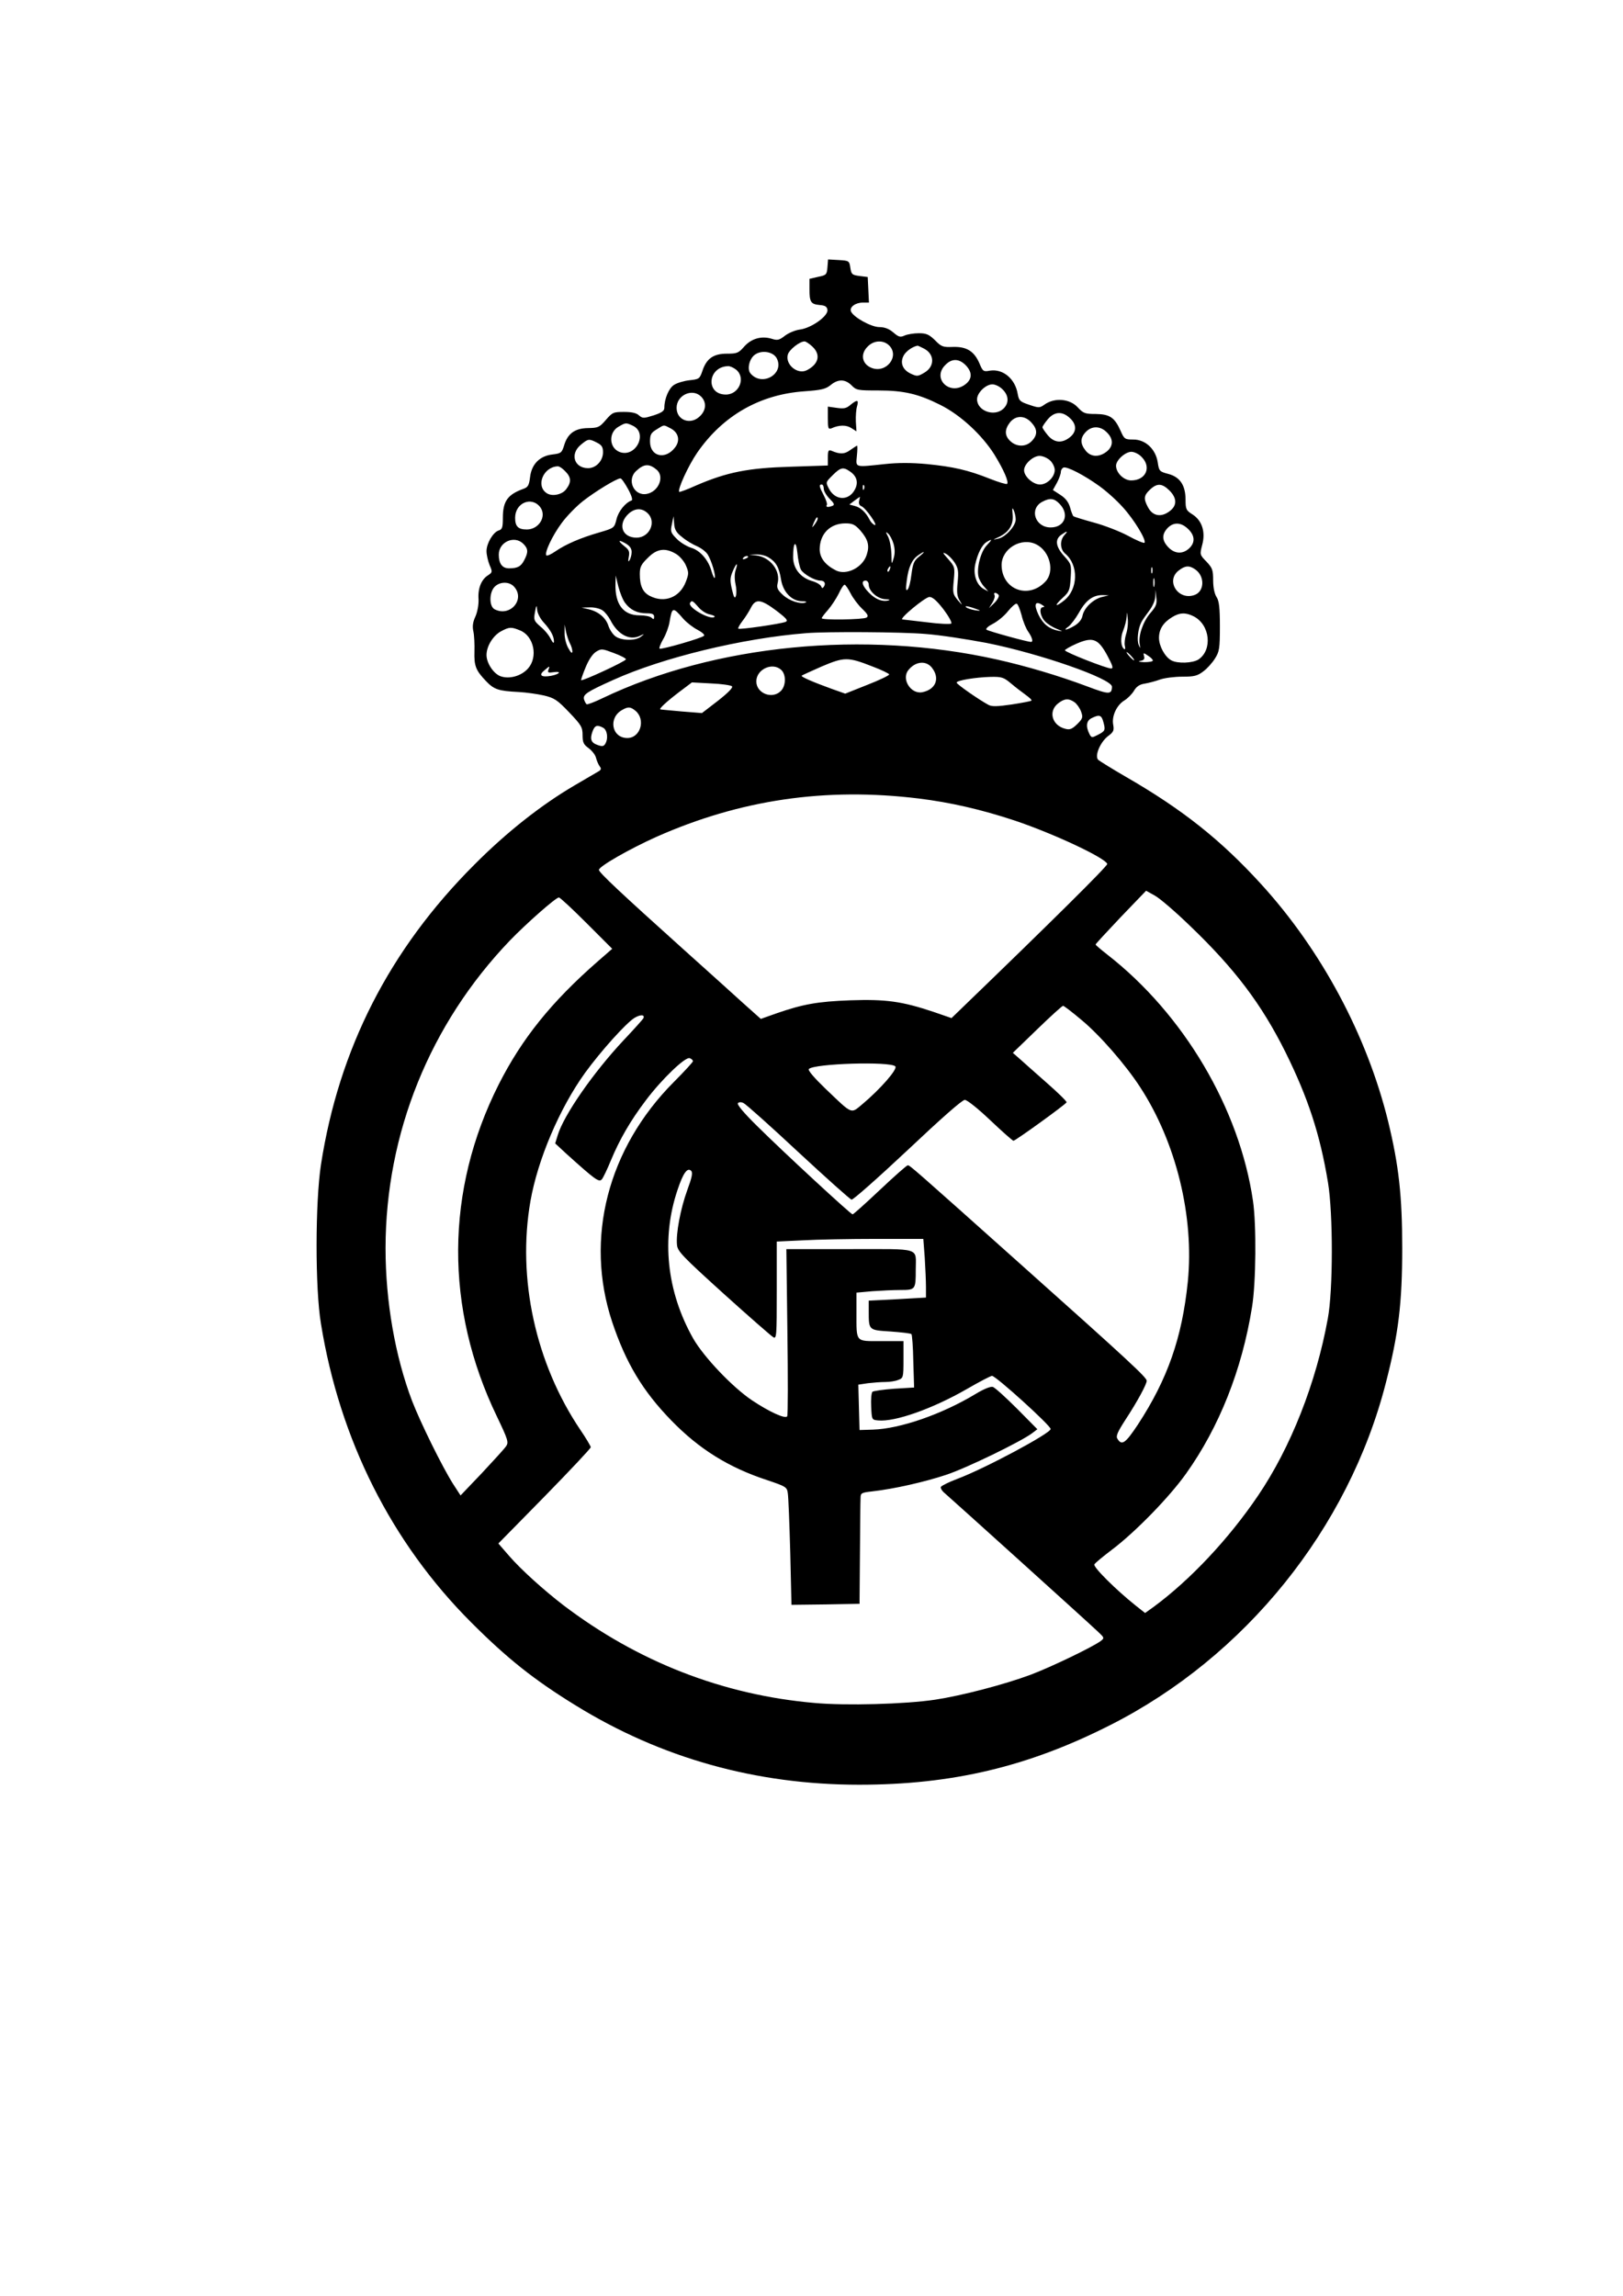 <?xml version="1.0" encoding="UTF-8" standalone="yes"?>
<svg version="1.0" xmlns="http://www.w3.org/2000/svg" width="210mm" height="297mm" viewBox="0 0 794 1123" preserveAspectRatio="xMidYMid meet">
  <g transform="translate(0,1123) scale(0.1,-0.1)" fill="#000000" stroke="none">
    <path d="M4048 9923 c-3 -36 -5 -39 -45 -47 l-43 -10 0 -50 c0 -64 7 -74 50
-78 27 -2 36 -8 38 -24 4 -30 -79 -89 -135 -96 -23 -3 -56 -17 -74 -31 -27
-21 -36 -23 -64 -14 -50 15 -99 1 -134 -38 -28 -32 -35 -35 -85 -35 -66 0
-100 -24 -120 -85 -13 -38 -16 -40 -63 -45 -27 -3 -61 -13 -76 -23 -25 -16
-47 -68 -47 -112 0 -15 -13 -24 -53 -37 -48 -15 -53 -15 -71 0 -12 12 -36 17
-73 17 -52 0 -57 -2 -89 -39 -32 -37 -38 -39 -88 -40 -64 -1 -100 -27 -117
-87 -11 -34 -15 -37 -56 -42 -63 -7 -103 -48 -110 -112 -5 -39 -10 -48 -32
-56 -78 -28 -101 -61 -101 -142 0 -47 -3 -57 -21 -62 -27 -9 -59 -63 -59 -101
0 -17 7 -48 15 -68 15 -34 14 -36 -9 -51 -32 -21 -49 -64 -45 -117 1 -25 -5
-60 -15 -83 -13 -28 -16 -49 -10 -75 4 -19 6 -63 5 -97 -2 -70 6 -92 57 -145
39 -41 61 -48 160 -53 37 -2 92 -10 123 -17 50 -12 65 -21 123 -82 60 -63 66
-73 66 -112 0 -36 5 -46 30 -64 16 -12 33 -33 36 -48 4 -15 12 -33 18 -41 8
-10 7 -16 -4 -23 -8 -5 -61 -36 -118 -69 -164 -96 -334 -230 -492 -389 -415
-415 -662 -900 -750 -1467 -28 -184 -29 -605 0 -778 92 -568 345 -1071 735
-1461 176 -176 306 -280 511 -406 418 -258 883 -388 1387 -388 455 0 827 88
1229 292 660 334 1166 962 1348 1674 62 240 80 390 80 659 0 257 -17 406 -69
620 -104 422 -327 838 -622 1161 -197 216 -385 365 -659 523 -69 40 -130 78
-137 84 -19 18 8 84 46 115 29 21 32 29 27 57 -8 42 17 96 55 119 15 9 36 30
46 46 12 21 27 32 53 36 19 3 53 12 75 20 23 8 72 14 109 14 59 0 74 4 103 26
19 14 44 42 57 63 21 33 24 48 24 156 0 93 -4 125 -16 144 -10 15 -17 46 -17
82 0 52 -4 61 -33 92 -32 33 -33 34 -21 80 18 64 0 120 -46 150 -32 20 -35 26
-35 72 0 71 -27 112 -85 127 -42 11 -45 14 -51 56 -10 65 -60 112 -119 112
-42 0 -45 2 -63 43 -29 65 -53 81 -121 82 -53 0 -61 3 -89 33 -39 42 -113 48
-162 13 -24 -17 -28 -17 -75 -1 -45 15 -50 20 -56 52 -12 75 -72 125 -136 115
-32 -6 -35 -4 -52 37 -26 59 -63 81 -129 79 -49 -2 -57 1 -88 33 -29 28 -42
34 -79 34 -24 0 -55 -5 -69 -11 -22 -10 -29 -8 -56 15 -21 18 -43 26 -68 26
-40 0 -128 49 -139 77 -8 21 22 43 59 43 l29 0 -3 63 -3 62 -40 5 c-37 5 -40
8 -45 40 -5 34 -6 35 -57 38 l-52 3 -3 -38z m-74 -388 c42 -39 32 -85 -25
-115 -45 -25 -108 25 -95 75 6 24 58 65 82 65 6 0 23 -11 38 -25z m376 5 c52
-52 -13 -137 -85 -110 -48 18 -58 68 -20 105 30 31 77 33 105 5z m170 -15 c53
-27 54 -88 2 -118 -32 -19 -36 -19 -68 -4 -41 20 -53 57 -30 93 14 20 41 38
64 43 2 1 16 -6 32 -14z m-721 -46 c42 -76 -71 -144 -128 -75 -17 21 -5 72 22
91 33 24 88 15 106 -16z m925 -35 c33 -34 33 -67 0 -93 -76 -60 -167 27 -99
94 31 32 66 32 99 -1z m-1123 -22 c49 -40 15 -122 -50 -122 -100 0 -90 135 10
139 9 1 27 -7 40 -17z m565 -77 c23 -24 31 -25 131 -25 125 0 197 -17 304 -71
98 -49 203 -146 264 -243 46 -75 71 -133 62 -143 -4 -3 -41 8 -84 25 -108 43
-179 59 -309 72 -75 7 -142 7 -205 0 -151 -16 -142 -18 -137 40 3 28 3 50 1
50 -2 0 -17 -10 -33 -21 -28 -21 -50 -22 -92 -4 -15 6 -18 1 -18 -33 l0 -39
-182 -6 c-206 -6 -310 -26 -461 -91 -44 -20 -82 -34 -84 -32 -10 10 44 128 88
192 126 182 307 285 525 300 83 6 103 11 127 30 37 31 72 30 103 -1z m739 -20
c31 -30 32 -68 3 -95 -44 -40 -128 -10 -128 47 0 32 43 73 75 73 14 0 37 -11
50 -25z m-1475 -35 c27 -27 25 -66 -5 -95 -45 -46 -115 -22 -115 40 0 62 77
98 120 55z m1804 -105 c34 -31 34 -67 0 -94 -39 -31 -77 -27 -108 10 -14 17
-26 34 -26 39 0 5 12 22 26 39 32 38 71 41 108 6z m-189 -21 c31 -33 32 -61 3
-91 -28 -30 -74 -30 -105 -1 -29 27 -29 57 -2 92 28 35 72 35 104 0z m-1950
-16 c78 -36 14 -161 -66 -128 -51 22 -52 97 -1 124 33 19 35 19 67 4z m185
-13 c39 -20 49 -59 23 -93 -47 -63 -123 -46 -123 28 0 35 5 43 33 60 38 24 32
23 67 5z m2135 -20 c33 -32 32 -68 -1 -94 -37 -29 -78 -27 -103 5 -27 34 -27
62 1 91 29 31 72 30 103 -2z m-2495 -50 c24 -12 30 -22 30 -47 0 -42 -34 -78
-73 -78 -68 0 -90 69 -36 114 36 30 40 31 79 11z m2665 -70 c50 -50 21 -115
-51 -115 -36 0 -74 37 -74 72 0 27 45 68 75 68 14 0 37 -11 50 -25z m-448 -17
c13 -12 23 -33 23 -47 0 -34 -37 -71 -72 -71 -34 0 -78 39 -78 70 0 30 44 70
76 70 15 0 38 -10 51 -22z m-1924 -46 c39 -34 9 -107 -49 -118 -63 -12 -100
69 -51 113 38 35 63 36 100 5z m-448 -7 c30 -30 31 -54 4 -89 -20 -26 -69 -36
-95 -18 -54 36 -16 128 54 131 7 1 24 -10 37 -24z m2611 -71 c34 -24 87 -71
117 -105 55 -60 117 -162 106 -174 -4 -3 -40 12 -80 34 -41 22 -116 51 -168
65 -51 14 -96 28 -100 31 -3 4 -11 23 -16 43 -7 25 -22 45 -47 61 l-37 24 20
36 c10 19 19 43 19 53 0 9 6 18 13 21 17 6 99 -36 173 -89z m-1218 70 c34 -23
42 -54 25 -87 -29 -58 -97 -57 -128 3 -16 31 -16 31 18 65 39 39 52 42 85 19z
m-1085 -87 c17 -31 23 -53 17 -55 -30 -10 -65 -53 -74 -92 -11 -43 -11 -43
-86 -65 -90 -26 -162 -57 -213 -92 -20 -14 -40 -23 -44 -20 -11 12 29 97 75
159 25 34 72 82 104 107 60 47 165 111 183 111 6 0 22 -24 38 -53z m957 2 c0
-11 13 -33 29 -49 22 -22 25 -30 14 -34 -22 -9 -35 -7 -28 4 3 5 -4 26 -15 47
-22 42 -25 53 -10 53 6 0 10 -9 10 -21z m197 -1 c-3 -8 -6 -5 -6 6 -1 11 2 17
5 13 3 -3 4 -12 1 -19z m1494 -7 c37 -37 38 -73 3 -100 -43 -34 -86 -26 -109
20 -21 40 -19 56 11 84 35 33 59 31 95 -4z m-1518 -51 c-3 -13 1 -22 11 -26
21 -8 84 -98 65 -92 -8 3 -19 14 -25 26 -18 36 -44 60 -72 67 l-27 7 25 19
c14 10 26 19 27 19 0 0 -1 -9 -4 -20z m982 -16 c48 -51 23 -114 -45 -114 -76
0 -106 90 -42 125 39 21 60 18 87 -11z m-2542 -15 c33 -45 -7 -109 -66 -109
-42 0 -57 15 -57 57 0 74 81 107 123 52z m2326 -59 c1 -32 -50 -88 -86 -95
-28 -6 -28 -6 3 8 50 24 73 60 68 110 -3 31 -2 37 5 22 5 -11 10 -31 10 -45z
m-1801 30 c45 -42 10 -120 -54 -120 -72 0 -94 67 -38 118 31 27 64 28 92 2z
m170 -118 c20 -17 53 -36 72 -44 20 -9 43 -26 52 -40 18 -28 42 -107 34 -115
-2 -3 -9 12 -15 32 -15 56 -56 103 -101 116 -21 7 -53 26 -70 44 -29 29 -31
36 -23 71 l8 39 3 -37 c2 -29 11 -44 40 -66z m662 90 c0 -5 -7 -17 -15 -28
-14 -18 -14 -17 -4 9 12 27 19 34 19 19z m209 -57 c38 -44 46 -74 31 -119 -20
-63 -100 -102 -151 -76 -53 27 -79 62 -79 104 1 76 52 126 126 126 35 0 47 -6
73 -35z m1603 8 c33 -31 36 -65 8 -93 -33 -33 -75 -30 -107 6 -29 32 -29 61
-1 91 29 30 66 29 100 -4z m-1441 -72 c7 -25 8 -47 1 -71 -10 -34 -10 -34 -11
20 -1 30 -8 68 -16 84 -13 25 -13 27 0 16 8 -7 20 -29 26 -49z m836 41 c-23
-26 -21 -69 4 -90 67 -56 64 -175 -6 -230 -43 -34 -49 -26 -8 12 34 31 37 38
41 100 4 64 3 67 -32 106 -42 46 -46 82 -14 104 30 21 35 20 15 -2z m-2647
-42 c24 -24 25 -41 5 -79 -16 -32 -33 -41 -75 -41 -33 0 -50 23 -50 67 0 63
77 96 120 53z m530 -40 c0 -14 -5 -32 -10 -40 -7 -11 -8 -6 -4 16 5 25 1 35
-20 51 -35 28 -33 36 4 15 21 -12 30 -25 30 -42z m1737 32 c-29 -30 -50 -111
-40 -153 3 -13 15 -35 27 -48 l21 -24 -21 11 c-36 19 -54 71 -43 121 12 55 34
97 56 110 29 17 28 13 0 -17z m-909 -118 c12 -22 68 -54 95 -54 20 0 28 -13
18 -29 -7 -10 -9 -10 -14 1 -3 8 -23 20 -45 26 -57 17 -92 62 -92 117 0 74 14
87 21 20 3 -33 11 -70 17 -81z m1152 123 c66 -33 91 -132 45 -181 -83 -90
-215 -40 -215 81 1 80 97 137 170 100z m-1762 -47 c18 -11 40 -37 48 -57 14
-33 14 -40 -1 -79 -29 -76 -104 -106 -176 -69 -35 18 -49 50 -49 107 0 34 6
47 39 79 45 46 86 51 139 19z m1188 -13 c-25 -20 -30 -34 -37 -86 -4 -35 -12
-68 -19 -75 -8 -8 -10 2 -4 44 8 65 25 103 56 124 34 24 37 19 4 -7z m175 -30
c17 -27 19 -42 14 -95 -5 -49 -3 -69 10 -90 15 -25 14 -25 -10 3 -23 28 -25
35 -19 96 6 64 5 67 -27 104 -28 31 -30 36 -11 26 13 -7 32 -27 43 -44z m-912
27 c37 -22 53 -50 62 -109 10 -61 52 -105 102 -106 17 0 26 -3 19 -6 -26 -10
-81 8 -112 37 -26 24 -31 35 -26 56 16 62 -35 128 -104 137 l-35 4 33 1 c19 1
46 -5 61 -14z m-99 2 c0 -2 -7 -7 -16 -10 -8 -3 -12 -2 -9 4 6 10 25 14 25 6z
m-61 -64 c-6 -18 -6 -44 -1 -68 5 -22 6 -48 2 -59 -5 -15 -10 -8 -19 31 -10
43 -10 57 3 88 18 43 29 49 15 8z m754 3 c-3 -9 -8 -14 -10 -11 -3 3 -2 9 2
15 9 16 15 13 8 -4z m1284 -17 c-3 -7 -5 -2 -5 12 0 14 2 19 5 13 2 -7 2 -19
0 -25z m210 17 c48 -33 46 -107 -2 -125 -80 -30 -144 68 -79 119 32 25 52 26
81 6z m-2789 -164 c25 -34 59 -51 105 -51 28 0 37 -4 37 -17 0 -13 -3 -14 -12
-5 -7 7 -33 12 -59 12 -80 0 -121 54 -118 155 l1 40 13 -54 c8 -30 22 -66 33
-80z m2589 82 c-3 -10 -5 -2 -5 17 0 19 2 27 5 18 2 -10 2 -26 0 -35z m-1397
7 c0 -32 44 -70 82 -71 18 -1 25 -3 15 -6 -31 -8 -64 5 -96 38 -33 33 -40 59
-16 59 8 0 15 -9 15 -20z m-1735 -10 c56 -62 -20 -150 -96 -110 -27 15 -26 83
1 110 26 26 72 26 95 0z m1646 -32 c12 -24 38 -58 57 -76 28 -27 32 -36 21
-43 -16 -10 -219 -13 -219 -3 0 4 14 22 31 41 17 20 40 55 52 79 11 24 24 44
29 44 4 0 17 -19 29 -42z m1465 -99 c-35 -42 -58 -110 -50 -152 4 -21 4 -21
-5 -2 -10 22 -4 78 12 110 5 11 23 36 38 56 17 22 30 51 31 70 l1 34 4 -38 c4
-31 -1 -44 -31 -78z m-740 90 c3 -6 -6 -23 -21 -38 l-27 -26 17 27 c9 15 14
32 10 38 -3 5 -2 10 4 10 5 0 13 -5 17 -11z m506 -9 c-43 -10 -88 -53 -96 -91
-3 -18 -17 -36 -38 -49 -38 -23 -63 -27 -31 -5 11 8 35 39 52 69 33 60 69 86
116 85 l30 -1 -33 -8z m-776 -61 c25 -33 42 -64 38 -69 -5 -4 -58 -2 -119 6
-60 7 -114 13 -120 14 -20 1 110 109 132 110 15 0 36 -18 69 -61z m-1200 12
c13 -16 38 -33 55 -36 17 -4 28 -9 25 -12 -18 -19 -134 46 -120 68 8 14 13 11
40 -20z m382 -18 c51 -39 59 -49 45 -55 -26 -10 -225 -39 -231 -33 -3 2 6 19
20 37 14 18 33 48 42 66 23 45 49 41 124 -15z m1200 -23 c7 -30 22 -66 33 -81
18 -26 25 -49 13 -49 -18 0 -210 53 -218 60 -5 5 10 18 32 29 23 12 56 39 73
61 18 22 37 39 43 37 6 -2 16 -28 24 -57z m102 50 c10 -6 11 -10 3 -10 -22 0
-14 -47 11 -71 13 -13 39 -29 58 -36 29 -12 30 -13 4 -8 -43 9 -73 32 -95 77
-25 52 -17 72 19 48z m-2440 -85 c33 -36 50 -67 50 -92 0 -12 -5 -9 -16 12 -8
17 -30 44 -50 60 -32 28 -34 33 -27 70 7 38 8 38 11 10 2 -16 16 -43 32 -60z
m2130 61 c8 -4 -1 -4 -20 -1 -19 3 -39 10 -44 15 -10 10 19 3 64 -14z m-1842
-2 c12 -8 29 -30 38 -47 36 -71 94 -102 145 -77 23 11 23 10 5 -4 -27 -22 -98
-20 -126 2 -13 10 -28 33 -34 52 -13 39 -49 69 -97 80 l-34 8 40 1 c22 1 51
-6 63 -15z m395 -41 c17 -19 48 -43 70 -54 22 -12 36 -24 31 -29 -12 -12 -207
-68 -217 -63 -4 2 4 23 17 46 14 23 27 60 31 82 13 77 16 78 68 18z m2166 -75
c-6 -20 -9 -46 -6 -57 3 -12 2 -19 -3 -16 -17 11 -20 56 -5 91 8 20 16 51 17
68 1 26 2 25 5 -9 3 -22 -1 -57 -8 -77z m331 87 c80 -41 93 -164 23 -211 -29
-18 -102 -21 -133 -4 -31 17 -60 70 -60 110 0 42 21 75 64 101 37 23 67 24
106 4z m-3052 -132 c7 -12 12 -30 12 -40 -1 -12 -7 -6 -20 17 -11 19 -19 53
-18 75 l0 40 7 -35 c4 -19 13 -45 19 -57z m-243 63 c67 -28 88 -130 38 -186
-33 -37 -91 -53 -134 -38 -34 12 -69 64 -69 104 0 43 32 95 71 116 41 22 50
22 94 4z m1982 -17 c70 -5 205 -26 300 -44 261 -52 613 -175 613 -214 -1 -39
-14 -39 -120 1 -141 53 -300 100 -443 132 -648 145 -1381 73 -1929 -189 -39
-19 -74 -32 -78 -30 -4 3 -10 14 -13 24 -6 24 14 37 143 95 241 109 630 204
945 229 100 8 466 6 582 -4z m891 -107 c25 -47 30 -62 18 -62 -23 0 -226 80
-226 89 0 4 26 19 58 33 79 34 105 24 150 -60z m-2356 -17 c1 -9 -213 -108
-219 -102 -1 2 8 30 22 63 15 37 34 65 51 76 26 16 30 15 86 -6 33 -12 60 -26
60 -31z m2473 15 c10 -11 16 -20 13 -20 -3 0 -13 9 -23 20 -10 11 -16 20 -13
20 3 0 13 -9 23 -20z m105 -21 c0 -5 -19 -8 -42 -8 -25 1 -33 4 -20 6 18 3 23
10 19 23 -5 18 -3 18 19 3 13 -8 24 -19 24 -24z m-1372 -29 c45 -17 82 -35 82
-39 0 -5 -48 -28 -107 -51 l-108 -43 -65 23 c-91 33 -154 60 -148 65 2 2 46
22 98 45 111 47 128 47 248 0z m291 -6 c41 -52 19 -107 -47 -120 -55 -11 -103
63 -69 107 34 44 87 50 116 13z m-1876 -10 c-5 -14 -1 -16 25 -12 42 6 30 -10
-13 -18 -47 -8 -61 3 -33 26 28 24 29 24 21 4z m1139 -1 c24 -22 24 -77 -2
-103 -42 -42 -120 -12 -120 47 0 59 79 96 122 56z m1124 -66 c21 -18 54 -43
72 -56 18 -13 31 -25 28 -28 -2 -3 -46 -11 -97 -19 -69 -10 -97 -11 -113 -2
-45 24 -156 101 -156 109 0 11 93 26 166 28 55 1 64 -2 100 -32z m-1365 -14
c6 -6 -18 -31 -69 -71 l-78 -60 -100 8 c-54 5 -101 9 -103 10 -10 1 30 38 89
83 l65 49 93 -5 c51 -2 98 -9 103 -14z m1676 -78 c11 -8 26 -29 32 -46 10 -28
8 -34 -19 -61 -25 -24 -36 -29 -58 -23 -65 16 -85 85 -36 124 32 25 52 26 81
6z m-2148 -42 c51 -43 24 -133 -40 -133 -77 0 -95 100 -24 138 28 16 40 15 64
-5z m2289 -55 c11 -40 9 -44 -28 -63 -27 -14 -30 -14 -39 2 -20 39 -17 67 9
80 38 19 49 16 58 -19z m-2447 -28 c20 -11 26 -54 9 -80 -7 -11 -15 -12 -37
-4 -32 11 -38 29 -24 67 11 29 22 33 52 17z m1544 -346 c155 -19 307 -54 470
-108 190 -64 442 -182 452 -212 3 -9 -284 -293 -702 -696 l-60 -58 -87 30
c-155 52 -234 63 -408 57 -161 -6 -232 -19 -362 -64 l-76 -27 -84 75 c-45 41
-177 160 -293 264 -308 277 -415 377 -415 390 0 17 149 102 280 161 410 182
828 244 1285 188z m1328 -624 c219 -210 348 -381 465 -615 111 -224 170 -403
209 -640 25 -151 25 -527 -1 -665 -57 -314 -181 -630 -342 -867 -143 -211
-331 -411 -510 -543 l-42 -30 -48 38 c-94 75 -208 188 -200 200 4 7 44 40 89
74 112 85 278 255 359 369 162 227 274 508 323 814 20 120 22 404 5 520 -66
453 -339 914 -712 1205 -32 25 -58 47 -58 50 0 3 56 63 123 134 l124 129 43
-24 c24 -13 102 -80 173 -149z m-2953 14 l125 -125 -70 -61 c-228 -199 -372
-379 -485 -602 -262 -519 -265 -1095 -9 -1625 54 -113 58 -126 45 -145 -8 -12
-61 -70 -118 -131 l-105 -110 -37 57 c-53 84 -159 299 -200 405 -83 218 -130
487 -130 748 1 562 217 1096 608 1504 80 83 225 211 240 211 6 0 67 -57 136
-126z m2422 -474 c88 -73 214 -217 286 -328 176 -270 265 -633 233 -952 -28
-274 -99 -476 -244 -698 -61 -92 -79 -105 -100 -70 -9 13 0 33 40 95 57 87
103 172 103 189 0 16 -89 99 -609 563 -538 481 -550 491 -560 491 -5 0 -66
-54 -136 -120 -70 -66 -130 -120 -134 -120 -9 0 -338 304 -468 433 -65 64 -99
105 -93 111 6 6 17 6 28 0 11 -5 131 -112 267 -239 136 -126 253 -231 261
-233 7 -2 130 107 274 242 161 152 267 246 280 246 11 0 64 -42 125 -100 58
-55 109 -100 113 -100 10 0 256 178 260 188 1 5 -43 48 -99 97 -56 50 -116
102 -133 118 l-31 27 119 115 c65 63 122 115 127 115 4 0 45 -31 91 -70z
m-2144 10 c-2 -5 -45 -53 -97 -108 -149 -159 -294 -368 -323 -466 l-12 -39 54
-50 c143 -129 160 -141 174 -126 7 8 27 50 45 94 42 101 95 193 170 292 78
104 194 215 215 207 9 -3 16 -10 16 -15 0 -4 -42 -50 -93 -101 -324 -325 -438
-766 -302 -1175 67 -200 149 -337 289 -481 136 -140 280 -230 469 -292 92 -31
97 -34 101 -64 3 -17 8 -147 12 -289 l6 -257 167 2 166 3 2 245 c1 135 2 257
3 272 0 25 4 27 58 33 106 12 256 46 361 81 100 33 369 164 421 204 l25 19
-100 101 c-55 55 -108 103 -118 106 -11 3 -44 -10 -85 -35 -164 -99 -369 -170
-502 -174 l-65 -2 -3 111 -3 111 47 7 c26 3 64 6 85 6 21 0 49 4 63 10 25 9
26 12 26 100 l0 90 -109 0 c-128 0 -121 -9 -121 141 l0 96 77 7 c42 3 104 6
138 6 74 0 75 2 75 100 0 110 32 100 -323 100 l-310 0 5 -404 c3 -222 3 -408
-1 -414 -9 -14 -88 22 -173 79 -95 64 -235 211 -287 302 -130 230 -157 490
-76 728 27 81 48 110 66 92 9 -9 4 -33 -19 -95 -33 -91 -56 -213 -50 -268 3
-31 26 -55 228 -238 124 -112 233 -207 243 -213 16 -9 17 5 17 229 l0 239 128
6 c70 4 231 7 358 7 l231 0 7 -92 c3 -50 6 -115 6 -143 l0 -52 -140 -8 -140
-7 0 -51 c0 -95 -1 -93 107 -100 53 -4 99 -9 102 -13 3 -3 8 -63 9 -133 l4
-128 -98 -6 c-54 -4 -102 -11 -106 -15 -5 -5 -8 -38 -6 -73 3 -64 3 -64 34
-67 82 -8 266 57 433 153 62 36 118 65 124 65 19 0 287 -243 287 -260 0 -21
-323 -194 -457 -244 -40 -15 -76 -33 -80 -39 -3 -5 5 -20 19 -31 27 -23 691
-622 748 -676 33 -31 34 -32 15 -47 -39 -29 -242 -127 -343 -165 -129 -48
-336 -102 -467 -122 -147 -22 -437 -30 -590 -16 -449 39 -866 202 -1230 479
-96 74 -207 174 -264 240 l-53 61 226 230 c124 127 226 235 226 241 0 5 -23
44 -51 85 -219 325 -310 741 -244 1119 36 204 142 453 267 627 77 106 201 244
242 269 28 17 51 17 44 -1z m1232 -236 c13 -13 -74 -112 -161 -185 -58 -48
-46 -53 -180 75 -56 54 -88 91 -82 97 27 27 398 38 423 13z"/>
    <path d="M4160 9249 c-20 -17 -32 -19 -67 -14 l-43 6 0 -56 c0 -51 2 -56 18
-50 37 17 73 17 97 1 l25 -16 -3 47 c-1 27 1 60 6 76 9 32 1 34 -33 6z"/>
  </g>
</svg>